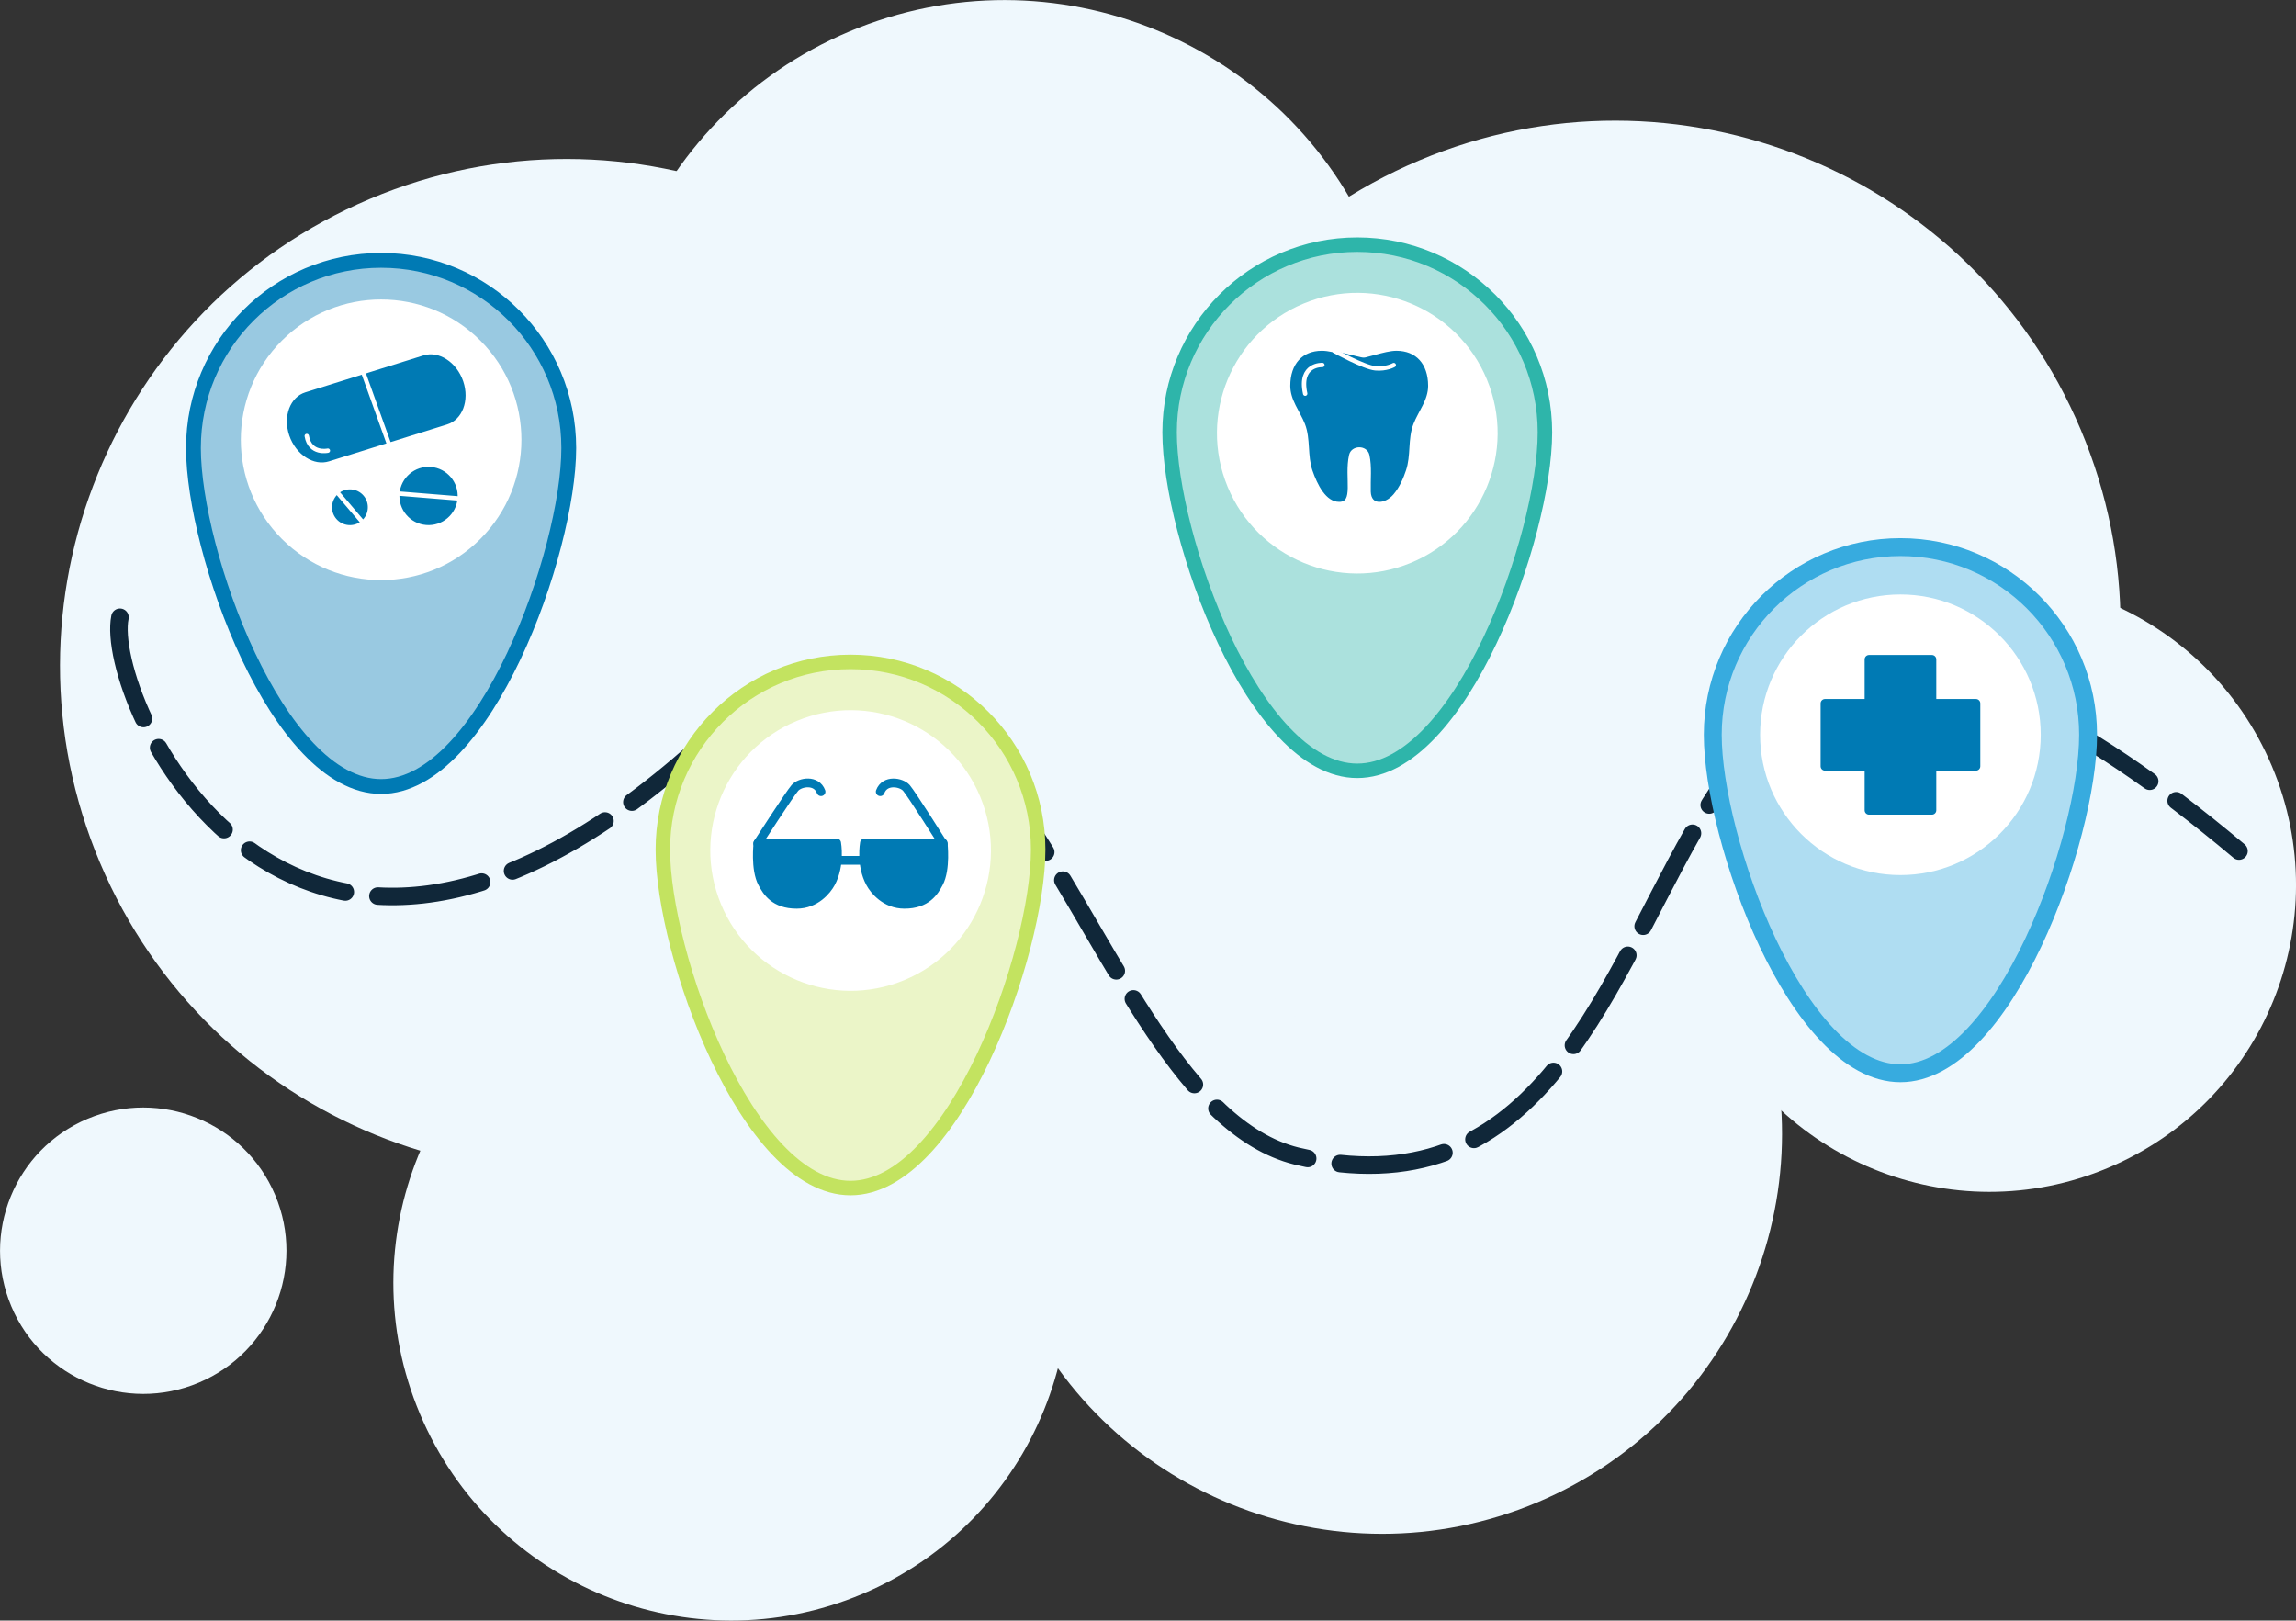 <?xml version="1.0" encoding="UTF-8"?><svg id="Layer_2" xmlns="http://www.w3.org/2000/svg" viewBox="0 0 261.83 184.8"><rect x="0" y="0" width="261.83" height="184.8" fill="#333333" stroke="none"/><defs><style>.cls-1{fill:#eff8fd;}.cls-2{fill:#fff;}.cls-3{fill:#ebf5c8;stroke:#c3e360;}.cls-3,.cls-4{stroke-width:1.65px;}.cls-3,.cls-4,.cls-5,.cls-6{stroke-miterlimit:10;}.cls-7,.cls-8,.cls-9{stroke-linecap:round;stroke-linejoin:round;}.cls-7,.cls-8,.cls-6{fill:none;}.cls-7,.cls-6{stroke:#007ab4;}.cls-8{stroke:#102739;stroke-dasharray:0 0 0 0 0 0 12 3.75 12 3.75 12 3.75;stroke-width:2px;}.cls-4{fill:#abe1dd;stroke:#2eb5aa;}.cls-5{fill:#afddf2;stroke:#37abdf;stroke-width:2.04px;}.cls-9{stroke:#fff;stroke-width:.5px;}.cls-9,.cls-10{fill:#007ab4;}.cls-6{stroke-width:1.69px;}.cls-11{fill:#99c9e1;}</style></defs><g id="benefits-on-the-go"><g id="benefits-on-the-go-2"><g><path id="Path_13161" class="cls-1" d="m259.08,87.36c7.5,17.79-.85,38.3-18.64,45.8-17.79,7.5-38.3-.85-45.8-18.64-7.5-17.79.85-38.3,18.64-45.8,17.79-7.5,38.3.85,45.8,18.64h0"/><path id="Path_13162" class="cls-1" d="m31.38,136.28c3.5,8.31-.39,17.89-8.7,21.39-8.31,3.5-17.89-.39-21.39-8.7-3.5-8.31.39-17.89,8.7-21.39,0,0,0,0,0,0,8.31-3.5,17.88.39,21.39,8.7"/><path id="Path_13164" class="cls-1" d="m156.58,27.91c9.78,23.21-1.1,49.96-24.31,59.74-23.21,9.78-49.96-1.1-59.74-24.31-9.78-23.21,1.1-49.96,24.31-59.74,0,0,0,0,0,0,23.21-9.78,49.96,1.1,59.74,24.31"/><path id="Path_13164-2" class="cls-1" d="m156.64,71.98c9.78,23.21-1.1,49.96-24.31,59.74-23.21,9.78-49.96-1.1-59.74-24.31-9.78-23.21,1.1-49.96,24.31-59.74,0,0,0,0,0,0,23.21-9.78,49.96,1.1,59.74,24.31"/><path id="Path_13165" class="cls-1" d="m118.87,131.32c8.26,19.6-.93,42.19-20.53,50.45-19.6,8.26-42.19-.93-50.45-20.53-8.26-19.6.93-42.18,20.53-50.45,19.6-8.26,42.19.93,50.45,20.53h0"/><path id="Path_13166" class="cls-1" d="m199.63,111.58c9.78,23.21-1.1,49.96-24.31,59.74-23.21,9.78-49.96-1.1-59.74-24.31-9.78-23.21,1.1-49.96,24.31-59.74,0,0,0,0,0,0,23.21-9.78,49.96,1.1,59.74,24.31"/><path id="Path_13167" class="cls-1" d="m117.86,53.48c12.39,29.4-1.4,63.28-30.8,75.67-29.4,12.39-63.28-1.4-75.67-30.8-12.39-29.4,1.4-63.28,30.8-75.67,29.4-12.39,63.28,1.4,75.67,30.8,0,0,0,0,0,0"/><path id="Path_13168" class="cls-1" d="m237.29,49.01c12.35,29.31-1.39,63.09-30.71,75.45-29.31,12.35-63.09-1.39-75.45-30.71-12.35-29.31,1.39-63.09,30.71-75.45,29.31-12.36,63.09,1.39,75.45,30.71,0,0,0,0,0,0"/></g><path class="cls-8" d="m13.68,70.39c-1.87,9.19,18.74,55.08,63.69,16.87,38.53-33.92,45.04,38.28,70.49,44.57,54.29,12.86,30.35-99.55,107.47-34.78"/><g><path class="cls-5" d="m238.12,83.79c0,11.82-9.58,38.6-21.4,38.6s-21.4-26.79-21.4-38.6,9.58-21.4,21.4-21.4,21.4,9.58,21.4,21.4Z"/><path class="cls-2" d="m232.72,83.79c0,8.84-7.16,16-16,16s-16-7.16-16-16,7.16-16,16-16,16,7.16,16,16Z"/><polygon id="CROSS" class="cls-10" points="225.33 80.21 220.31 80.21 220.31 75.19 213.14 75.19 213.14 80.21 208.12 80.21 208.12 87.38 213.14 87.38 213.14 92.4 220.31 92.4 220.31 87.38 225.33 87.38 225.33 80.21"/><polygon id="CROSS-2" class="cls-7" points="225.33 80.21 220.31 80.21 220.31 75.19 213.14 75.19 213.14 80.21 208.12 80.21 208.12 87.38 213.14 87.38 213.14 92.4 220.31 92.4 220.31 87.38 225.33 87.38 225.33 80.21"/></g><g><g><g><path class="cls-11" d="m64.33,51.3c0,11.52-9.34,37.64-20.86,37.64s-20.86-26.12-20.86-37.64,9.34-20.86,20.86-20.86,20.86,9.34,20.86,20.86Z"/><path class="cls-6" d="m64.86,51.09c0,11.82-9.58,38.6-21.4,38.6s-21.4-26.79-21.4-38.6,9.58-21.4,21.4-21.4,21.4,9.58,21.4,21.4Z"/></g><circle class="cls-2" cx="43.46" cy="50.15" r="16" transform="translate(-22.73 45.42) rotate(-45)"/></g><g><path class="cls-9" d="m53.06,43.4h0c.78,2.31-.11,4.65-2,5.24l-13.47,4.21c-1.89.59-4.05-.8-4.84-3.11-.78-2.31.11-4.65,2-5.24l13.47-4.21c1.89-.59,4.05.8,4.84,3.11Z"/><g><path class="cls-9" d="m45.31,56.27c.16-1.96,1.88-3.43,3.85-3.27,1.96.16,3.43,1.88,3.27,3.85-.16,1.96-1.88,3.43-3.85,3.27-1.96-.16-3.43-1.88-3.27-3.85Z"/><line class="cls-9" x1="45.31" y1="56.27" x2="52.42" y2="56.85"/></g><path class="cls-9" d="m37.39,51.39s-2.04.46-2.41-1.67"/><g><path class="cls-9" d="m38.42,56.1c.96-.82,2.41-.7,3.23.26.82.96.7,2.41-.26,3.23-.96.82-2.41.7-3.23-.26-.82-.96-.7-2.41.26-3.23Z"/><line class="cls-9" x1="38.42" y1="56.1" x2="41.38" y2="59.59"/></g><line class="cls-9" x1="41.43" y1="42.48" x2="44.39" y2="50.73"/></g></g><g><g><path class="cls-4" d="m176.18,49.3c0,11.82-9.58,38.6-21.4,38.6s-21.4-26.79-21.4-38.6,9.58-21.4,21.4-21.4,21.4,9.58,21.4,21.4Z"/><circle class="cls-2" cx="154.78" cy="49.4" r="16" transform="translate(-7.12 62.99) rotate(-22.5)"/></g><g><path class="cls-9" d="m159.25,39.75c-.76,0-1.66.25-2.52.48-1.76.49-1.71.49-3.47,0-.86-.24-1.75-.48-2.51-.48-2.38,0-3.86,1.63-3.86,4.25,0,1.71,1.13,3.01,1.69,4.44.64,1.65.25,3.53.85,5.29.55,1.6,1.58,3.75,3.28,3.75,2.02,0,.81-3,1.38-5.55.2-.88,1.62-.91,1.83,0,.29,1.31.11,2.77.15,4.14.06,1.86,1.94,1.74,3.03.47.76-.89,1.21-2.03,1.47-2.81.6-1.76.21-3.65.85-5.29.55-1.43,1.69-2.73,1.69-4.44,0-2.62-1.48-4.25-3.86-4.25Z"/><path class="cls-9" d="m152.17,40.02s3.39,1.86,4.66,1.98,2.11-.37,2.11-.37"/><path class="cls-9" d="m150.8,41.62s-2.71-.14-1.96,3.27"/></g></g><g><path class="cls-3" d="m118.39,96.88c0,11.82-9.58,38.6-21.4,38.6s-21.4-26.79-21.4-38.6,9.58-21.4,21.4-21.4,21.4,9.58,21.4,21.4Z"/><circle class="cls-2" cx="97" cy="96.99" r="16" transform="translate(-29.73 44.5) rotate(-22.5)"/><g><path class="cls-10" d="m86.44,96.13h8.97s.46,2.51-.67,4.58c-.44.81-1.72,2.41-3.89,2.41-2.54,0-3.4-1.45-3.91-2.41-.86-1.61-.5-4.58-.5-4.58Z"/><path class="cls-10" d="m107.55,96.13h-8.97s-.46,2.51.67,4.58c.44.81,1.72,2.41,3.89,2.41,2.54,0,3.4-1.45,3.91-2.41.86-1.61.5-4.58.5-4.58Z"/></g><g><path class="cls-7" d="m86.44,96.13h8.97s.46,2.51-.67,4.58c-.44.81-1.72,2.41-3.89,2.41-2.54,0-3.4-1.45-3.91-2.41-.86-1.61-.5-4.58-.5-4.58Z"/><path class="cls-7" d="m107.55,96.13h-8.97s-.46,2.51.67,4.58c.44.81,1.72,2.41,3.89,2.41,2.54,0,3.4-1.45,3.91-2.41.86-1.61.5-4.58.5-4.58Z"/><line class="cls-7" x1="95.49" y1="98.11" x2="98.49" y2="98.11"/><path class="cls-7" d="m107.57,96.27s-3.63-5.76-4.21-6.42-2.45-.99-2.98.43"/><path class="cls-7" d="m86.4,96.19s3.66-5.67,4.25-6.34,2.45-.99,2.98.43"/></g></g></g></g></svg>